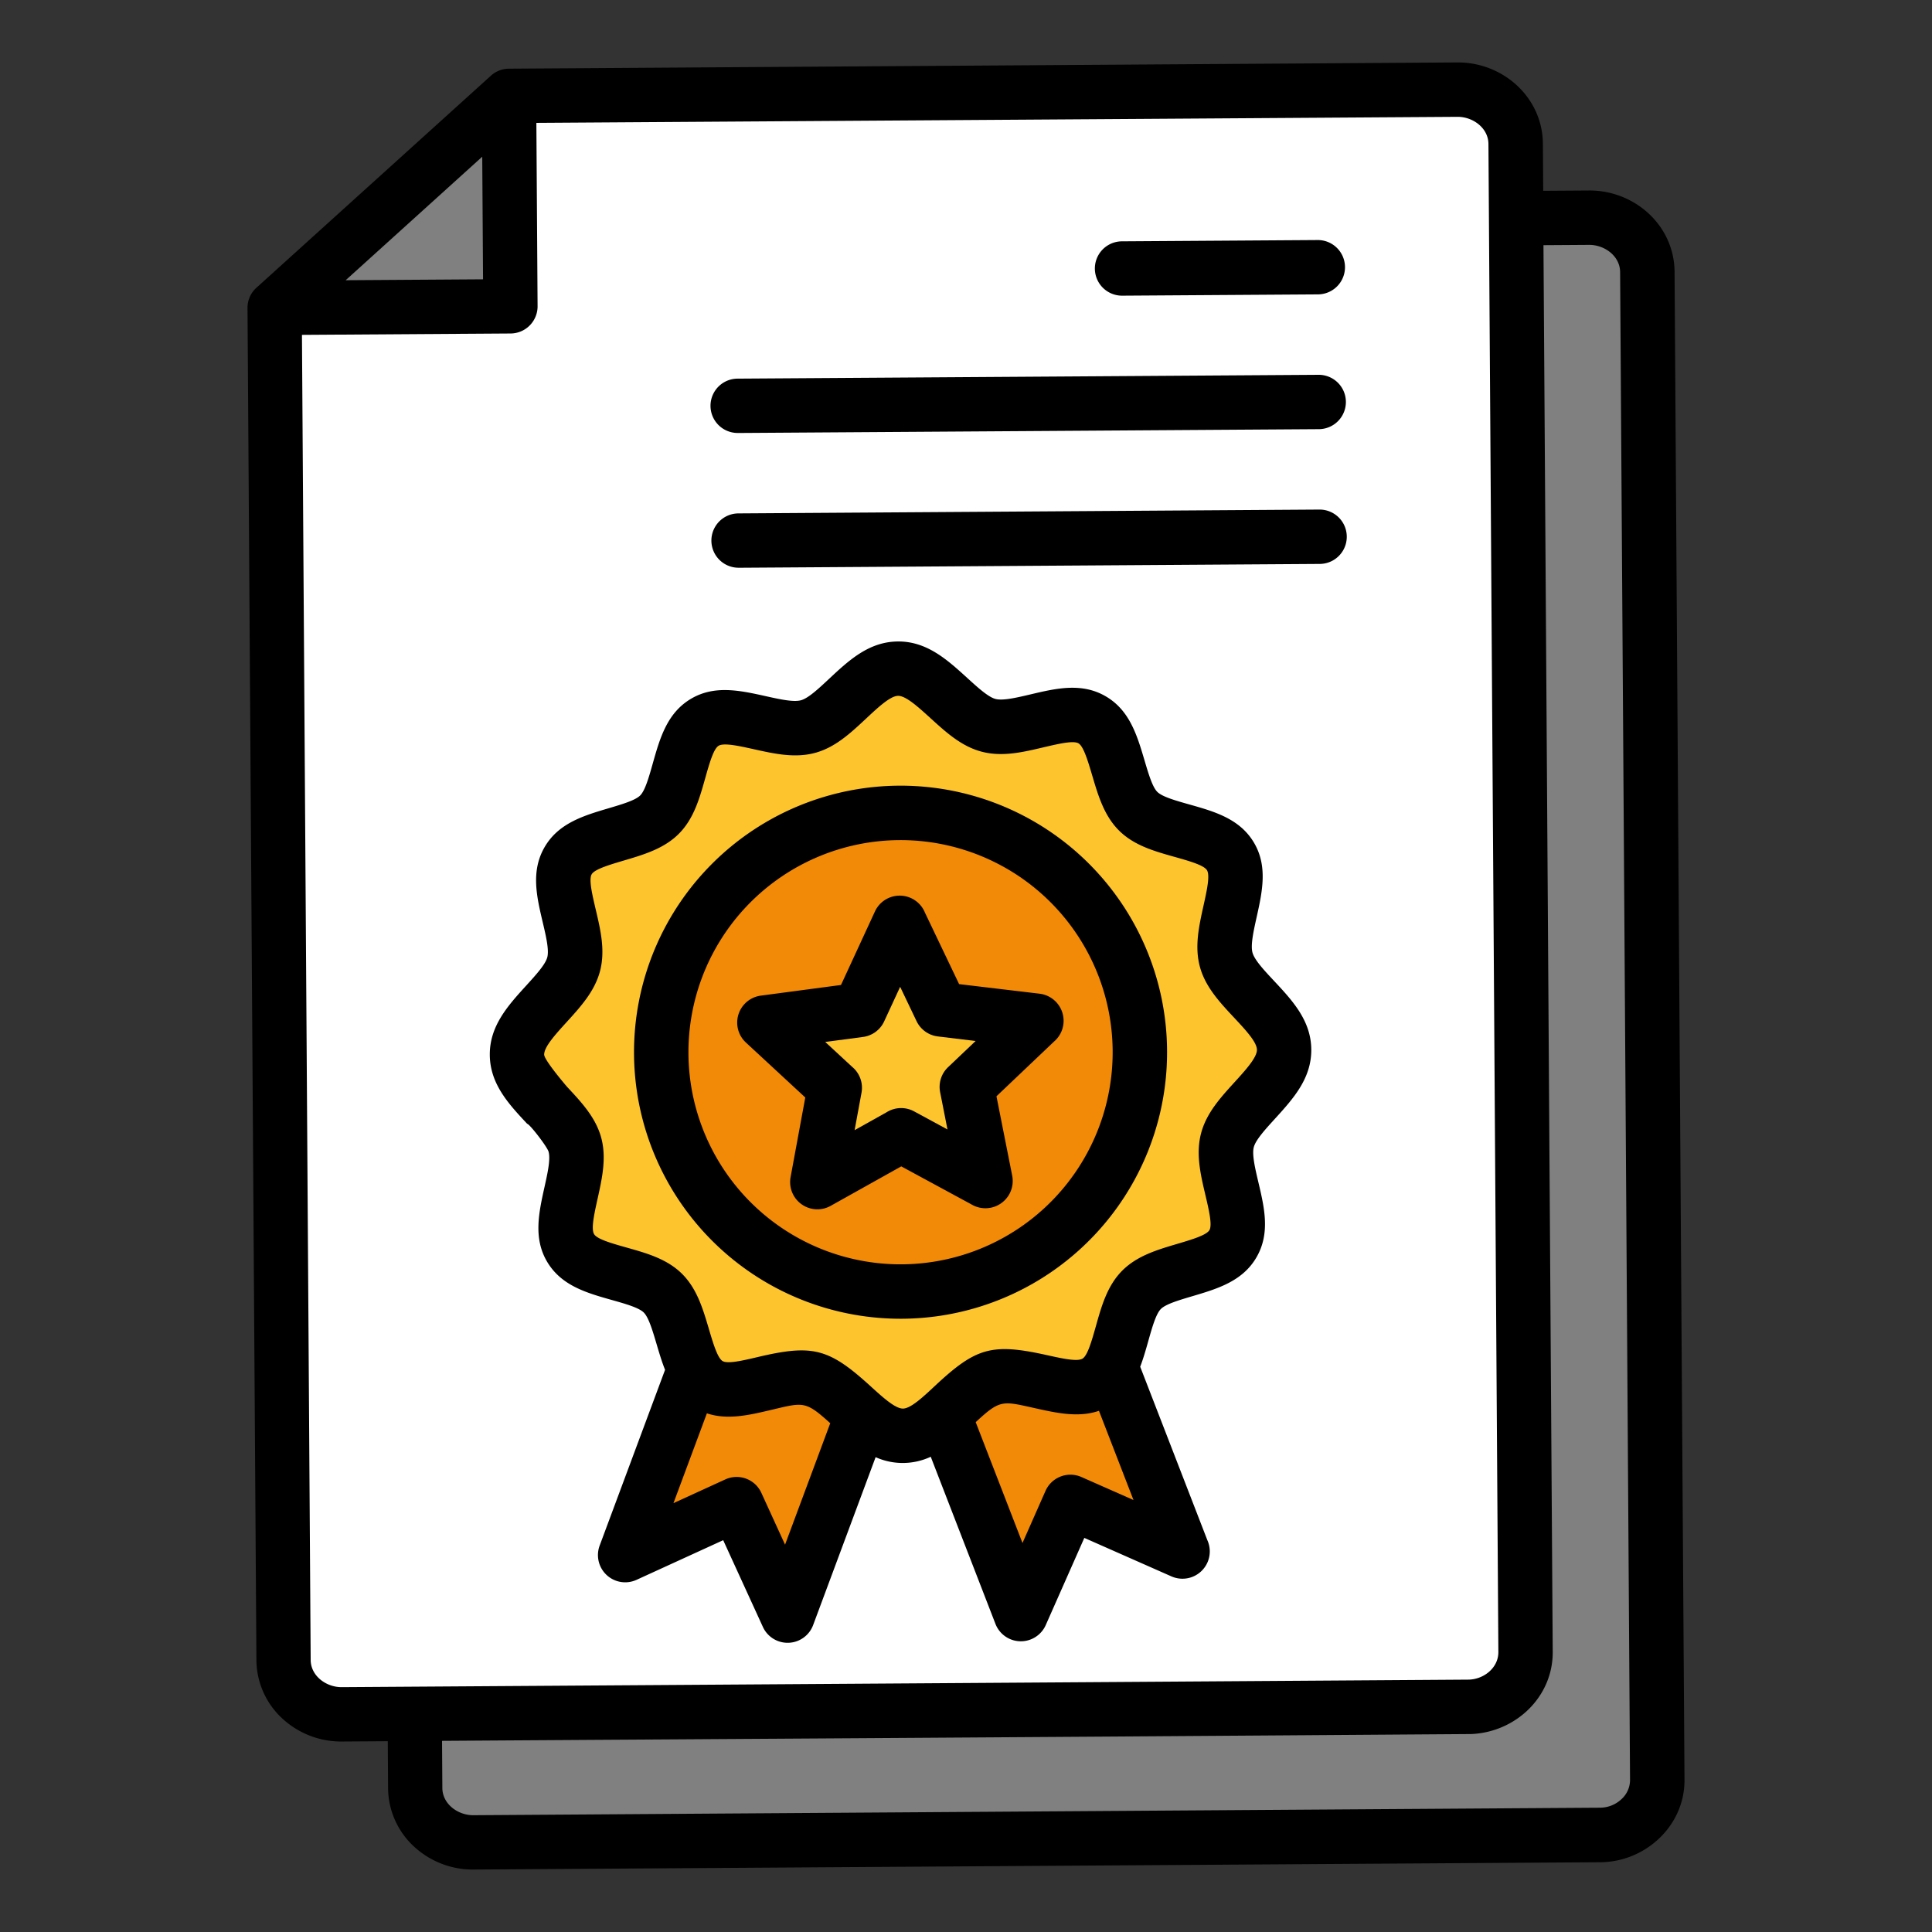 <svg xmlns="http://www.w3.org/2000/svg" id="Layer_1" viewBox="0 0 512 512" data-name="Layer 1"><rect x="0" y="0" width="512" height="512" fill="#333333" stroke="none"/><g fill-rule="evenodd"><path d="m408.963 50.563 12.139-.08c12.074-.08 22.594 9.235 22.675 21.554l2.63 399.637c.081 12.231-10.44 21.84-22.455 21.84l-298.431 1.937a22.959 22.959 0 0 1 -15.811-6.1 21.23 21.23 0 0 1 -6.864-15.45l-.082-12.46-12.138.08a22.958 22.958 0 0 1 -15.811-6.1 21.232 21.232 0 0 1 -6.864-15.451l-2.358-358.355a7.184 7.184 0 0 1 2.534-5.515l61.8-55.887a7.18 7.18 0 0 1 4.966-2.013l251.316-1.654c12.075-.078 22.593 9.235 22.674 21.555z"></path><path d="m198.655 239.354a56.212 56.212 0 1 0 79.494-.506 56.216 56.216 0 0 0 -79.494.506zm46.469 2.516 9.048 18.933 21.328 2.539a7.233 7.233 0 0 1 3.827 12.682l-15.256 14.5 4.179 21.076a7.233 7.233 0 0 1 -10.818 7.57l-18.587-10.07-18.745 10.479a7.217 7.217 0 0 1 -10.591-7.6l3.9-21.133-15.747-14.575a7.206 7.206 0 0 1 3.956-12.416l21.255-2.826 9-19.492a7.225 7.225 0 0 1 13.251.333z" fill="#f28a07"></path><path d="m246.624 190.349c-3.25-2.96-6.546-5.961-8.61-5.947s-5.306 3.047-8.507 6.039c-4.056 3.792-8.067 7.543-13.319 9.025-5.4 1.524-10.878.31-16.328-.9-4.014-.889-8.008-1.774-9.42-.935-1.355.806-2.464 4.737-3.569 8.659-1.5 5.327-3 10.644-6.914 14.609s-9.228 5.548-14.542 7.122c-3.914 1.159-7.838 2.321-8.623 3.682-.794 1.377.151 5.386 1.1 9.417 1.275 5.416 2.557 10.858 1.095 16.313-1.422 5.307-5.106 9.354-8.831 13.444-2.96 3.251-5.961 6.547-5.948 8.61.01 1.5 6.058 8.516 6.053 8.521 3.788 4.051 7.532 8.06 9.012 13.306 1.524 5.4.309 10.877-.9 16.328-.889 4.014-1.775 8.006-.935 9.419.806 1.355 4.737 2.463 8.659 3.569 5.327 1.5 10.645 3 14.609 6.914s5.548 9.228 7.121 14.541c1.16 3.915 2.322 7.839 3.683 8.624 1.377.794 5.386-.15 9.417-1.1 14.487-3.412 18.779-2.261 29.757 7.736 3.251 2.96 6.546 5.961 8.61 5.948s5.307-3.048 8.507-6.04c10.878-10.171 15.073-11.358 29.648-8.126 4.014.89 8.006 1.775 9.419.935 1.355-.806 2.464-4.737 3.569-8.658 1.5-5.328 3-10.646 6.914-14.61s9.229-5.548 14.542-7.122c3.914-1.159 7.838-2.321 8.623-3.682.794-1.377-.15-5.386-1.1-9.416-1.275-5.417-2.557-10.859-1.095-16.314 1.422-5.307 5.107-9.354 8.831-13.444 2.96-3.251 5.961-6.547 5.948-8.61s-3.048-5.306-6.04-8.507c-3.792-4.055-7.543-8.068-9.025-13.32-1.524-5.4-.309-10.877.9-16.328.89-4.014 1.775-8.007.935-9.419-.806-1.355-4.737-2.464-8.659-3.569-5.327-1.5-10.645-3-14.609-6.914s-5.548-9.228-7.121-14.541c-1.159-3.914-2.322-7.838-3.683-8.624-1.377-.794-5.386.151-9.417 1.1-5.416 1.276-10.857 2.558-16.313 1.095-5.308-1.422-9.354-5.106-13.444-8.831zm41.636 38.218a70.632 70.632 0 1 1 -99.886.675 70.623 70.623 0 0 1 99.886-.675z" fill="#fdc42d"></path><path d="m389.033 445.12c4.07 0 8.078-3.052 8.05-7.323q-1.315-199.818-2.63-399.637c-.028-4.28-4.167-7.232-8.213-7.2l-244.095 1.601.32 48.587a7.2 7.2 0 0 1 -7.174 7.231l-55.27.363 2.311 351.165c.028 4.28 4.168 7.232 8.213 7.205q149.244-.981 298.488-1.992zm-91.653-366.764a7.2 7.2 0 1 1 -.057-14.4l51.886-.342a7.2 7.2 0 0 1 .056 14.4zm-101.86 36.386a7.2 7.2 0 0 1 -.057-14.4l153.981-1.014a7.2 7.2 0 1 1 .056 14.405l-153.98 1.014zm.235 35.714a7.2 7.2 0 0 1 -.057-14.4l153.981-1.014a7.2 7.2 0 1 1 .056 14.405l-153.98 1.014zm42.2 19.54c7.7-.05 13.08 4.846 18.384 9.676 2.782 2.534 5.535 5.041 7.455 5.555 1.955.524 5.641-.344 9.309-1.208 6.776-1.6 13.515-3.183 19.867.482 6.393 3.688 8.374 10.373 10.349 17.041 1.042 3.521 2.083 7.035 3.392 8.327s4.856 2.3 8.4 3.3c6.7 1.889 13.418 3.783 17.188 10.122 3.72 6.258 2.216 13.046.7 19.87-.812 3.661-1.627 7.341-1.068 9.323.55 1.95 3.079 4.655 5.635 7.389 4.91 5.251 9.887 10.575 9.938 18.279s-4.846 13.079-9.676 18.383c-2.534 2.783-5.04 5.536-5.555 7.456-.524 1.955.344 5.641 1.208 9.309 1.6 6.776 3.184 13.514-.482 19.867-3.688 6.393-10.372 8.373-17.04 10.348-3.521 1.043-7.036 2.084-8.328 3.393s-2.3 4.856-3.3 8.4c-.659 2.336-1.318 4.674-2.166 6.888l17.793 45.956a7.236 7.236 0 0 1 -9.47 9.627l-23.133-10.219-10.225 23.109a7.216 7.216 0 0 1 -13.318-.305l-17.155-44.308a17.542 17.542 0 0 1 -14.61.109l-16.567 44.521a7.212 7.212 0 0 1 -13.3.48l-10.525-23-23.005 10.524a7.219 7.219 0 0 1 -9.721-9.132l17.319-46.54c-.879-2.2-1.57-4.536-2.259-6.865-1.043-3.52-2.084-7.035-3.393-8.327s-4.856-2.3-8.4-3.3c-6.7-1.89-13.418-3.783-17.188-10.123-3.721-6.257-2.216-13.044-.7-19.869.811-3.661 1.627-7.34 1.067-9.323-.383-1.357-5.068-7.389-5.663-7.389-4.895-5.236-9.859-10.544-9.91-18.279-.05-7.7 4.846-13.079 9.676-18.383 2.534-2.783 5.04-5.535 5.555-7.456.524-1.955-.344-5.641-1.208-9.309-1.6-6.776-3.183-13.515.482-19.867 3.688-6.393 10.372-8.373 17.04-10.348 3.521-1.043 7.036-2.084 8.328-3.393s2.3-4.856 3.3-8.4c1.889-6.7 3.784-13.419 10.123-17.188 6.257-3.721 13.045-2.216 19.87-.7 3.661.812 7.34 1.628 9.323 1.068 1.949-.55 4.654-3.079 7.388-5.635 5.25-4.908 10.574-9.885 18.278-9.932z" fill="#fff"></path><path d="m117.145 461.343.083 12.5c.028 4.28 4.167 7.232 8.212 7.206l298.488-1.993a8.328 8.328 0 0 0 5.84-2.319 6.884 6.884 0 0 0 2.21-5l-2.63-399.636c-.028-4.281-4.167-7.232-8.213-7.206l-12.1.08 2.454 372.773c.079 12.008-9.88 21.324-21.632 21.794-145.506 1.042-195.791 1.295-272.712 1.801z" fill="#808080"></path><path d="m127.798 41.53-36.192 32.731 36.406-.24z" fill="#808080"></path><path d="m242.9 270.617-4.35-9.1-4.239 9.157a7.2 7.2 0 0 1 -5.611 4.126l-10.009 1.326 7.1 6.569a7.208 7.208 0 0 1 2.52 6.875l-1.834 9.935 8.485-4.744a7.214 7.214 0 0 1 7.26-.247l8.871 4.808-1.952-9.9a7.205 7.205 0 0 1 2.108-6.607l7.3-6.939-9.994-1.212a7.2 7.2 0 0 1 -5.655-4.047z" fill="#fdc42d"></path><g fill="#f28a07"><path d="m291.235 373.874c-5.407 1.866-11.136.6-16.892-.68-8.721-1.934-9.236-2.38-15.774 3.692l12.4 32.028 6.093-13.792a7.22 7.22 0 0 1 9.518-3.7l13.81 6.1z"></path><path d="m220.026 377.166c-6.65-6.016-7.074-5.551-15.822-3.49-5.721 1.348-11.415 2.689-16.873.868l-8.858 23.806 13.743-6.289a7.2 7.2 0 0 1 9.547 3.558l6.285 13.736z"></path></g></g></svg>